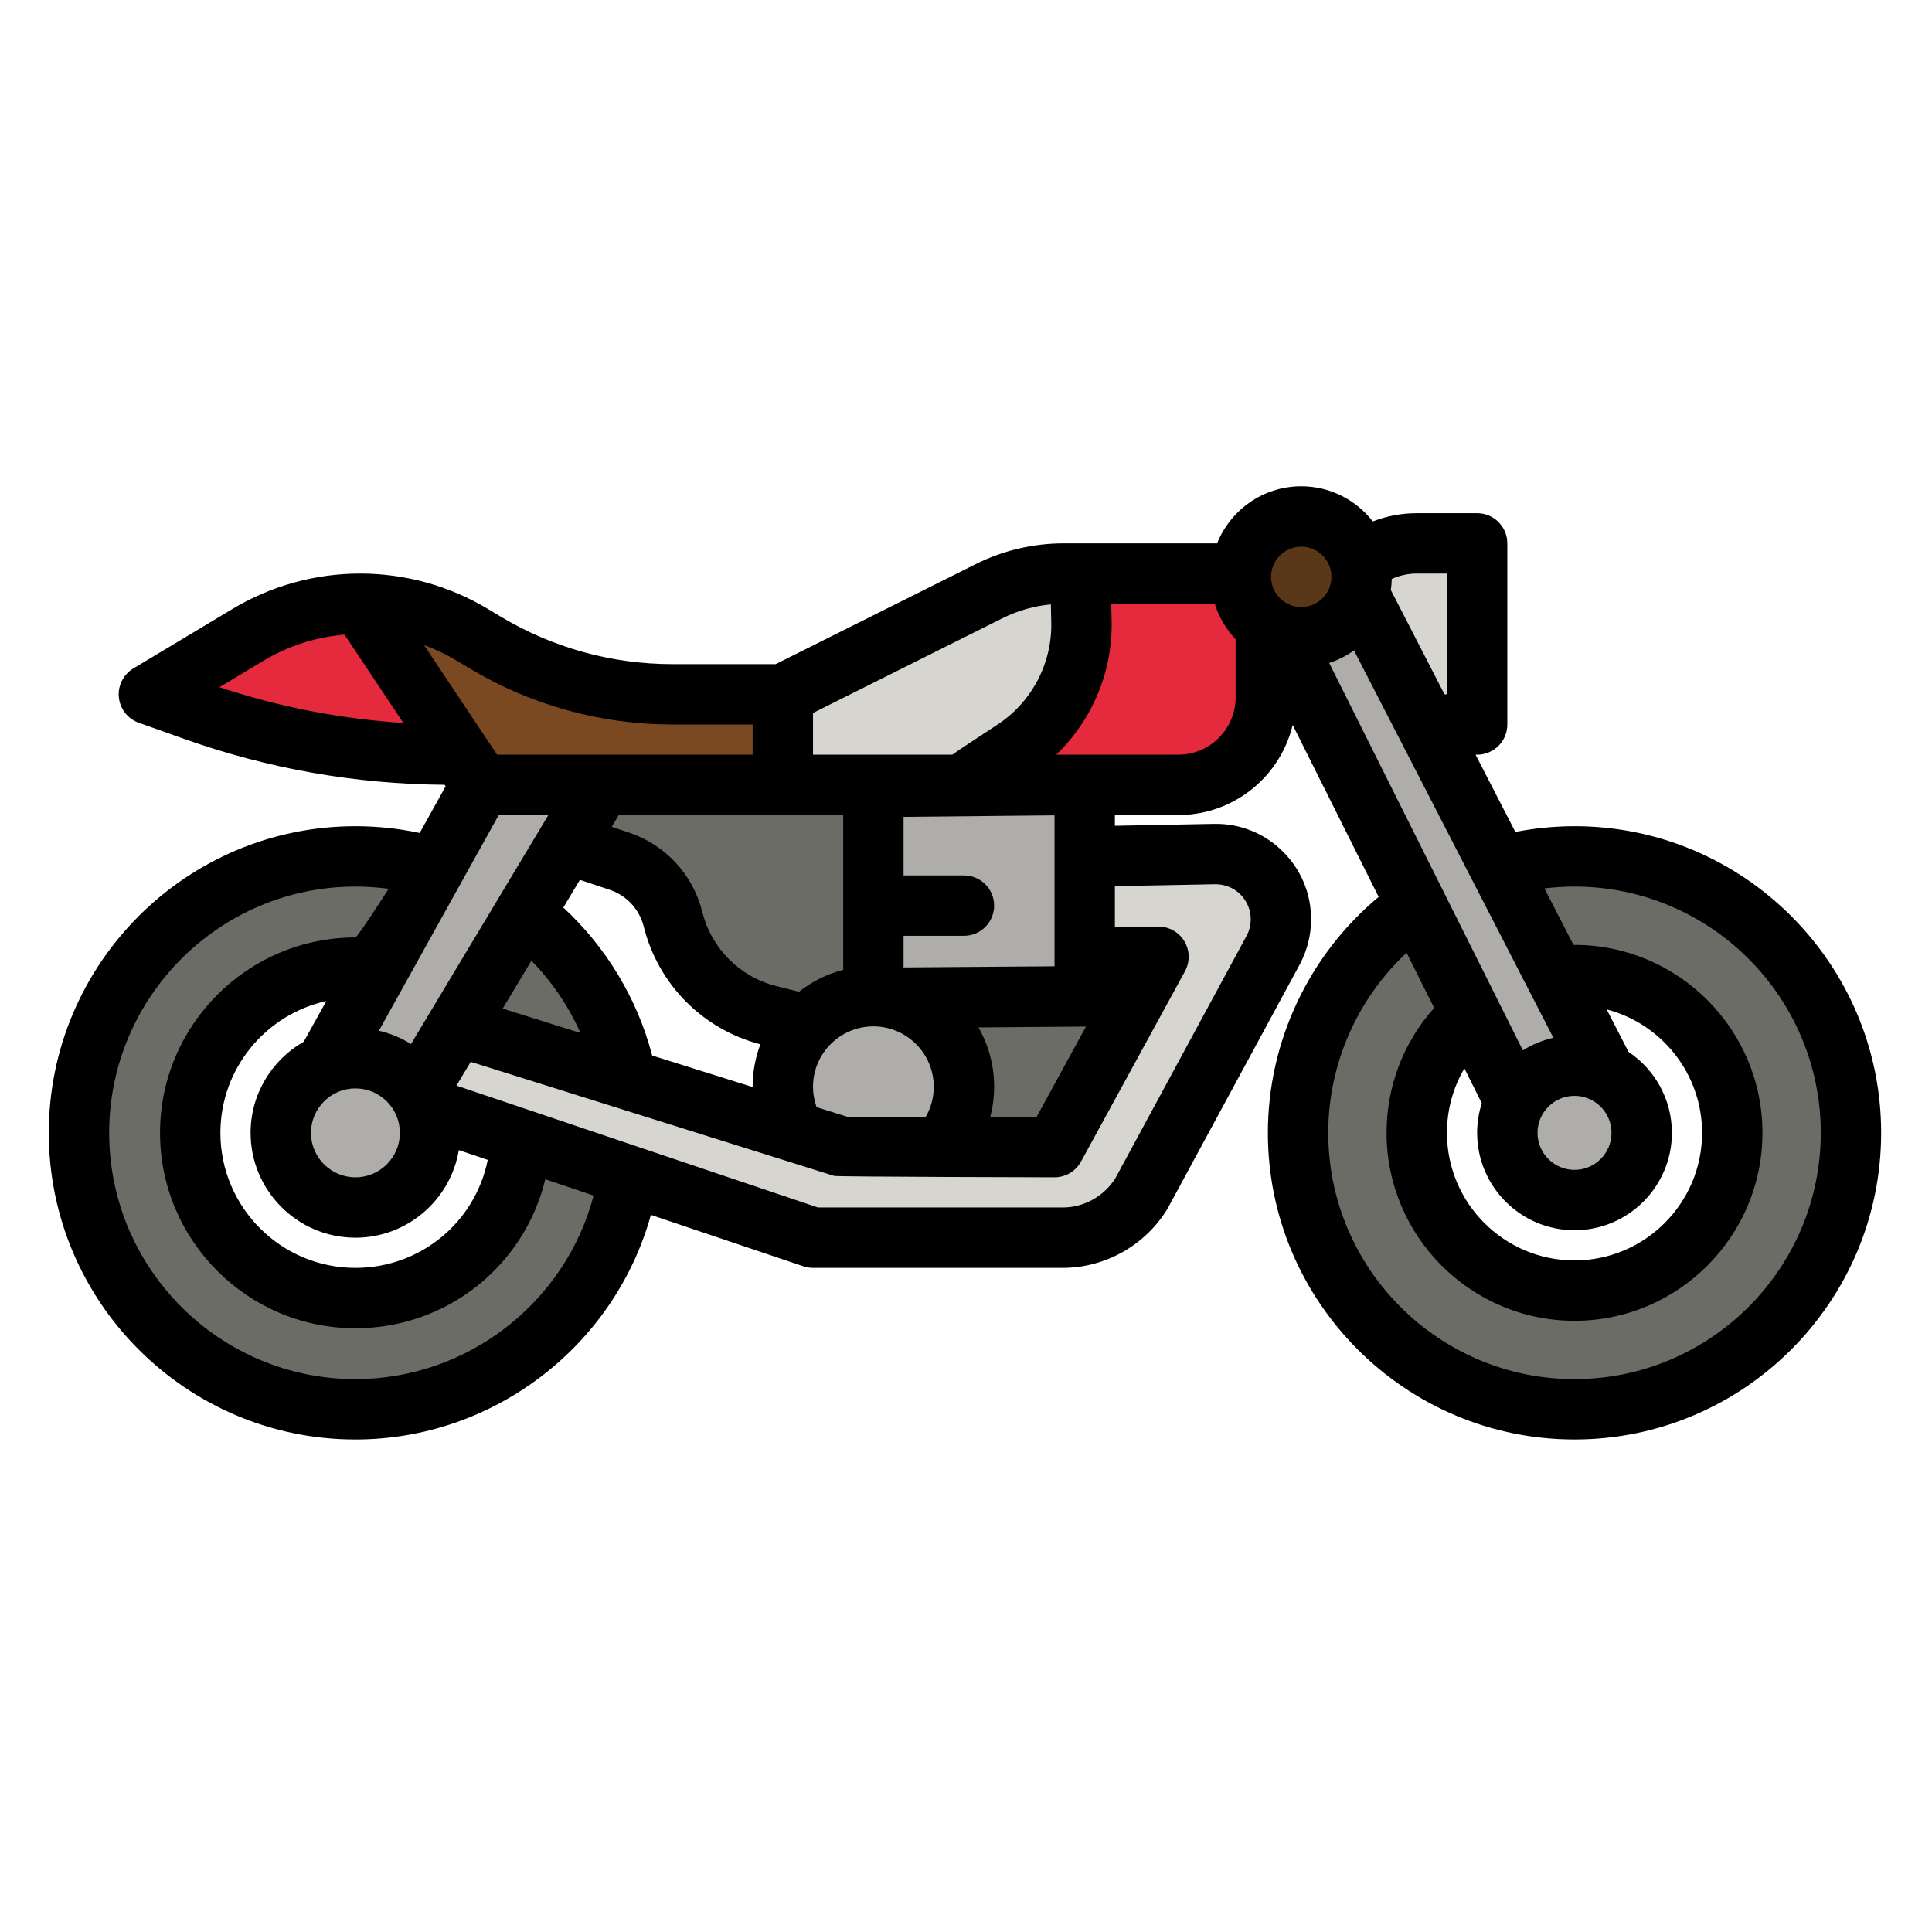 <?xml version="1.0" ?><svg id="a" viewBox="0 0 512 512" xmlns="http://www.w3.org/2000/svg"><path d="M150.264,223.275l13.817,4.933c7.085,2.362,12.473,8.179,14.284,15.425h0c3.134,12.536,12.922,22.325,25.459,25.459l7.745,1.936,18.095,4.164h13.793l2.178-69.692-86.179,2.5-9.192,15.275" style="fill:#6a6c65;"/><path d="M292.697,264l-61.618,.434c-13.072,.088-23.623,10.71-23.623,23.783h0c0,13.135,10.648,23.783,23.783,23.783h55.217l6.24-48Z" style="fill:#6a6c65;"/><path d="M94.193,226.955c-40.462,0-73.263,32.801-73.263,73.263s32.801,73.263,73.263,73.263,73.263-32.801,73.263-73.263-32.801-73.263-73.263-73.263Zm0,117.045c-24.18,0-43.782-19.602-43.782-43.782s19.602-43.782,43.782-43.782,43.782,19.602,43.782,43.782-19.602,43.782-43.782,43.782Z" style="fill:#6a6c65;"/><polygon points="231.456 264.556 287.456 264 287.456 208 231.546 208.017 231.456 264.556" style="fill:#aeadaa;"/><path d="M263.46,240c0,4.42-3.58,8-8,8h-23.97l.02-16h23.95c4.42,0,8,3.58,8,8Z" style="fill:#aeadaa;"/><path d="M119.456,200h0c-23.176,0-46.18-3.97-68.016-11.737l-11.984-4.263,26.28-15.768c8.978-5.386,19.25-8.232,29.72-8.232h0l30.157,39.918-6.157,.082Z" style="fill:#e42a3c;"/><path d="M286.491,152l.103,12.784c.312,13.731-6.536,26.636-18.081,34.075l-14.876,9.141h58.611c4.695,0,9.279-1.424,13.148-4.084h0c6.298-4.33,10.06-11.482,10.06-19.125v-32.792h-48.965Z" style="fill:#e42a3c;"/><path d="M286.594,164.784l-.103-12.784h-4.678c-6.811,0-13.529,1.586-19.622,4.632l-54.736,27.368v24h46.181l14.876-9.141c11.545-7.439,18.393-20.345,18.081-34.075Z" style="fill:#d6d5d0;"/><path d="M351.456,144h16c13.246,0,24,10.754,24,24h0c0,13.246-10.754,24-24,24h-16v-48h0Z" style="fill:#d6d5d0;" transform="translate(742.913 336) rotate(-180)"/><circle cx="231.456" cy="288" r="24" style="fill:#aeadaa;"/><path d="M417.263,226.955c-40.462,0-73.263,32.801-73.263,73.263s32.801,73.263,73.263,73.263,73.263-32.801,73.263-73.263-32.801-73.263-73.263-73.263Zm0,115.07c-23.089,0-41.807-18.718-41.807-41.807s18.718-41.807,41.807-41.807,41.807,18.718,41.807,41.807-18.718,41.807-41.807,41.807Z" style="fill:#6a6c65;"/><polygon points="357.669 154.75 431.456 296 407.456 304 335.456 160 357.669 154.75" style="fill:#aeadaa;"/><circle cx="344.843" cy="152.869" r="16" style="fill:#5b3719;"/><circle cx="417.263" cy="300.218" r="17.807" style="fill:#aeadaa;"/><path d="M339.456,243.622c0,2.873-.716,5.702-2.084,8.229l-34.793,64.278c-4.419,7.365-12.378,11.871-20.967,11.871h-66.156l-108.626-36.626,9.933-20.873,106.693,33.499h56l27.553-50.441h-19.626l.074-26.559,34.382-.661c9.675-.186,17.619,7.606,17.619,17.283h0Z" style="fill:#d6d5d0;"/><polygon points="159.456 208 108.823 292.813 84.107 285.131 131.256 201.551 159.456 208" style="fill:#aeadaa;"/><circle cx="94.193" cy="300.218" r="19.782" style="fill:#aeadaa;"/><path d="M207.456,184h-29.325c-17.455,0-34.581-4.744-49.549-13.724l-3.406-2.044c-8.978-5.386-19.25-8.232-29.72-8.232h0l25.963,38.945c3.771,5.657,10.121,9.055,16.92,9.055h69.117v-24Z" style="fill:#7a4922;"/><path d="M417.263,218.955c-5.279,0-10.535,.517-15.681,1.522l-10.54-20.477h.414c4.418,0,8-3.582,8-8v-48c0-4.418-3.582-8-8-8h-16c-4.026,0-7.963,.748-11.647,2.188-4.394-5.664-11.259-9.319-18.966-9.319-10.102,0-18.759,6.276-22.294,15.131h-40.735c-8.011,0-16.033,1.894-23.199,5.477l-53.046,26.523h-27.437c-16.002,0-31.712-4.352-45.433-12.584l-3.406-2.044c-10.218-6.131-21.919-9.372-33.836-9.372s-23.618,3.241-33.836,9.372l-26.28,15.768c-2.654,1.592-4.151,4.573-3.844,7.653,.307,3.08,2.363,5.707,5.279,6.744l11.984,4.263c22.246,7.913,45.476,12.002,69.071,12.182l.264,.396-6.872,12.369c-5.574-1.189-11.28-1.793-17.03-1.793-44.809,0-81.263,36.455-81.263,81.263s36.455,81.263,81.263,81.263c36.579,0,68.653-24.726,78.3-59.525l40.407,13.624c.824,.278,1.687,.419,2.556,.419h66.156c11.333,0,21.996-6.037,27.827-15.755,.061-.102,.119-.204,.176-.308l34.792-64.278c1.995-3.685,3.049-7.848,3.049-12.038,0-6.846-2.691-13.257-7.579-18.051-4.888-4.794-11.345-7.377-18.194-7.231l-26.227,.504v-2.845h16.791c6.341,0,12.455-1.899,17.68-5.491,6.41-4.407,10.86-10.986,12.649-18.379l22.785,45.57c-18.485,15.374-29.362,38.31-29.362,62.519,0,44.809,36.455,81.263,81.263,81.263s81.263-36.455,81.263-81.263-36.455-81.263-81.263-81.263Zm-58.442-46.595l52.844,102.67c-2.91,.646-5.636,1.784-8.088,3.324l-51.33-102.659c2.374-.772,4.586-1.906,6.573-3.335Zm58.442,118.051c5.408,0,9.807,4.399,9.807,9.807s-4.399,9.807-9.807,9.807-9.807-4.399-9.807-9.807,4.399-9.807,9.807-9.807Zm-29.183-7.275l4.607,9.214c-.796,2.482-1.231,5.125-1.231,7.868,0,14.23,11.577,25.807,25.807,25.807s25.807-11.577,25.807-25.807c0-8.937-4.568-16.826-11.49-21.459l-5.795-11.258c14.529,3.787,25.285,17.019,25.285,32.717,0,18.641-15.166,33.807-33.807,33.807s-33.807-15.166-33.807-33.807c0-6.103,1.612-11.956,4.624-17.082Zm-4.624-131.136v32h-.649l-14.222-27.632c.141-.959,.22-1.937,.243-2.929,2.066-.942,4.315-1.44,6.628-1.44h8.001Zm-38.614-7.131c4.411,0,8,3.589,8,8s-3.589,8-8,8-8-3.589-8-8,3.589-8,8-8Zm-79.073,18.919c3.962-1.981,8.304-3.201,12.717-3.616l.109,4.794c.247,10.87-5.277,21.28-14.415,27.169,0,0-11.335,7.409-11.769,7.866h-36.956v-11.056l50.313-25.157Zm-144.71,11.304l3.406,2.044c16.207,9.724,34.764,14.864,53.665,14.864h21.325v8h-67.719l-19.355-29.033c3.006,1.087,5.914,2.466,8.677,4.125Zm40.491,60.706c4.514,1.505,7.898,5.16,9.053,9.775,3.826,15.307,15.651,27.212,30.902,31.172-1.321,3.503-2.049,7.295-2.049,11.255,0,.027,.003,.053,.003,.08l-26.631-8.362c-3.904-14.987-12.138-28.672-23.544-39.215l4.397-7.329,7.869,2.623Zm125.96,36.257c.098-.001,.193-.013,.289-.017l-13.089,23.962h-12.284c.668-2.594,1.03-5.274,1.03-8,0-5.711-1.511-11.073-4.144-15.72l28.198-.226Zm-8.054-15.975l-40,.298v-8.377h16c4.418,0,8-3.582,8-8s-3.582-8-8-8h-16v-15.523l40-.397v39.999Zm-48,15.921c8.822,0,16,7.178,16,16,0,2.834-.74,5.577-2.143,8h-20.631l-8.285-2.601c-.616-1.722-.942-3.549-.942-5.399,0-8.822,7.178-16,16-16Zm-122.536,4.678c-2.582-1.621-5.448-2.827-8.505-3.53l31.749-57.148h13.164l-36.407,60.678Zm-14.727,11.759c6.497,0,11.782,5.285,11.782,11.782s-5.285,11.782-11.782,11.782-11.782-5.285-11.782-11.782,5.285-11.782,11.782-11.782Zm-13.702-12.371c-8.399,4.784-14.08,13.815-14.08,24.153,0,15.319,12.463,27.782,27.782,27.782,13.76,0,25.21-10.058,27.398-23.207l7.669,2.586c-3.325,16.542-17.825,28.621-35.068,28.621-19.73,0-35.782-16.052-35.782-35.782,0-17.082,12.036-31.398,28.07-34.935l-5.99,10.783Zm60.345-21.482c5.447,5.576,9.853,12.091,13.009,19.174l-20.627-6.477,7.619-12.698ZM58.154,182.111l11.699-7.019c6.538-3.923,13.88-6.276,21.444-6.91l15.607,23.41c-16.59-1.065-32.925-4.235-48.749-9.48Zm36.039,183.37c-35.986,0-65.263-29.277-65.263-65.263s29.277-65.263,65.263-65.263c2.958,0,5.899,.201,8.807,.593,0,0-8.268,12.888-8.807,12.888-28.553,0-51.782,23.229-51.782,51.782s23.229,51.782,51.782,51.782c24.265,0,44.777-16.541,50.314-39.48l12.805,4.318c-7.454,28.388-33.442,48.644-63.119,48.644Zm227.799-131.144c2.501-.044,4.887,.894,6.682,2.655s2.783,4.115,2.783,6.629c0,1.539-.387,3.067-1.12,4.421l-34.7,64.106c-2.974,4.847-8.332,7.851-14.024,7.851h-64.843l-95.802-32.302,3.783-6.305,96.31,30.239c.775,.243,58.397,.367,58.397,.367,2.926,0,5.618-1.597,7.021-4.165l27.552-50.441c1.354-2.478,1.3-5.487-.141-7.917s-4.056-3.918-6.88-3.918h-11.552v-10.711l26.535-.51Zm-98.535,22.675c-4.329,1.118-8.299,3.128-11.718,5.812l-5.975-1.494c-9.691-2.423-17.215-9.948-19.638-19.638-2.488-9.952-9.784-17.83-19.516-21.074l-4.496-1.499,1.872-3.12h59.47v41.013Zm97.407-59.688c-2.546,1.75-5.525,2.676-8.616,2.676h-32.345c9.507-9.126,14.993-22.031,14.689-35.398l-.105-4.602h27.437c1.108,3.554,3.027,6.752,5.532,9.388v15.404c0,5.009-2.464,9.694-6.593,12.532Zm96.399,168.157c-35.986,0-65.263-29.277-65.263-65.263,0-18.174,7.636-35.457,20.76-47.723l7.305,14.611c-8.148,9.13-12.609,20.774-12.609,33.112,0,27.464,22.343,49.807,49.807,49.807s49.807-22.343,49.807-49.807-22.343-49.807-49.807-49.807c-.09,0-.181,.005-.271,.005l-7.709-14.978c2.64-.321,5.306-.484,7.98-.484,35.986,0,65.263,29.277,65.263,65.263s-29.277,65.263-65.263,65.263Z"/></svg>